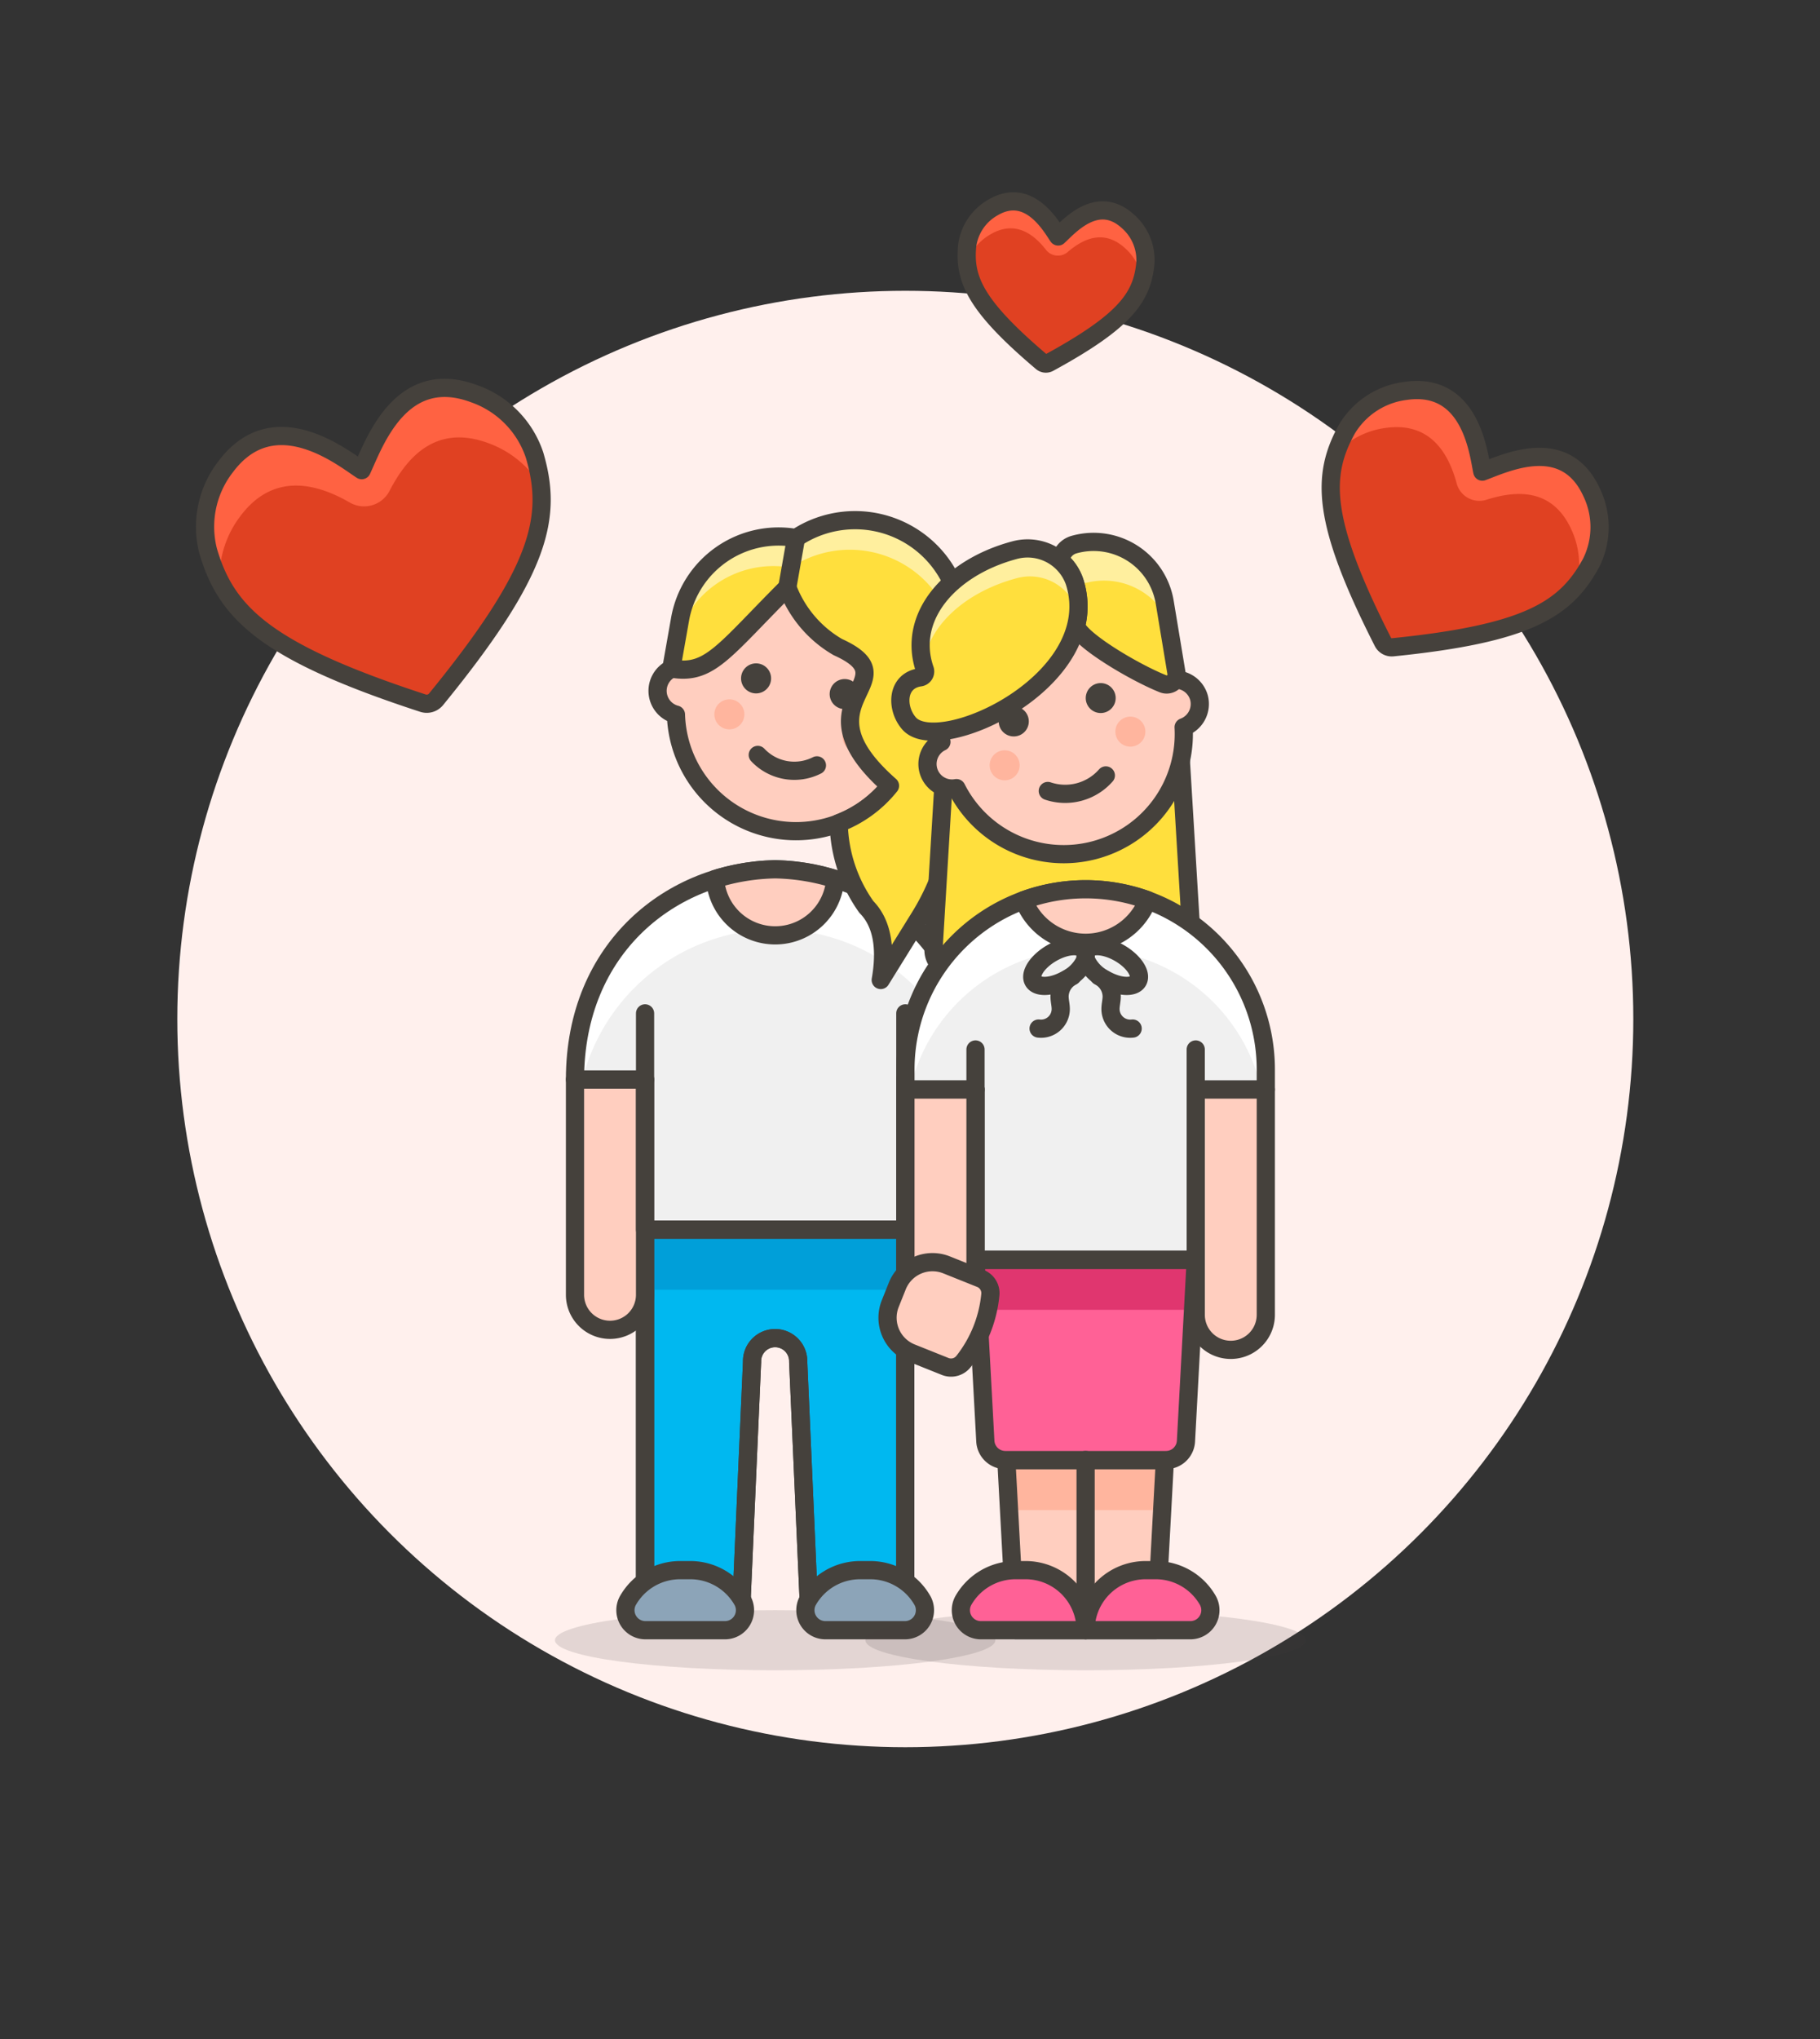 <svg id="Multicolor" xmlns="http://www.w3.org/2000/svg" viewBox="0 0 100 112"><rect x="0" y="0" width="100" height="112" fill="#333333" stroke="none"/><defs><style>.cls-1{fill:#fff0ed;}.cls-2{fill:#e04122;}.cls-3{fill:#ff6242;}.cls-4{fill:none;}.cls-11,.cls-16,.cls-20,.cls-4,.cls-7,.cls-9{stroke:#45413c;stroke-linecap:round;stroke-linejoin:round;}.cls-13,.cls-5{fill:#45413c;}.cls-5{opacity:0.15;}.cls-6{fill:#f0f0f0;}.cls-7{fill:#00b8f0;}.cls-8{fill:#009fd9;}.cls-17,.cls-9{fill:#ffcebf;}.cls-10{fill:#fff;}.cls-11{fill:#8ca4b8;}.cls-12{fill:#ffb59e;}.cls-14,.cls-16{fill:#ffdf3d;}.cls-15{fill:#ffef9e;}.cls-18,.cls-20{fill:#ff6196;}.cls-19{fill:#e0366f;}</style></defs><title>53- couple-lesbian-love-head-to-head-4</title><g id="Background"><g id="New_Symbol_25-29" data-name="New Symbol 25"><circle class="cls-1" cx="49.742" cy="55.973" r="40"/></g></g><g id="Scene"><path class="cls-2" d="M23.242,38.624a.663.663,0,0,0,.716-.21C29.732,31.339,30.37,28.389,29.372,25h0a5.369,5.369,0,0,0-3.322-3.375h0c-4.056-1.51-5.5,2.766-6.176,4.2-.939-.593-4.777-3.783-7.466-.2h0a5.367,5.367,0,0,0-.973,4.635h0C12.427,33.656,14.561,35.792,23.242,38.624Z"/><path class="cls-3" d="M13.207,28.35c1.9-2.539,4.384-1.681,6-.753a1.574,1.574,0,0,0,2.19-.622c.889-1.718,2.462-3.741,5.447-2.629a5.6,5.6,0,0,1,2.865,2.343A9.43,9.43,0,0,0,29.372,25a5.364,5.364,0,0,0-3.323-3.374c-4.055-1.511-5.5,2.765-6.174,4.2-.94-.593-4.778-3.783-7.467-.2a5.364,5.364,0,0,0-.973,4.635,9.422,9.422,0,0,0,.626,1.607A5.6,5.6,0,0,1,13.207,28.35Z"/><path class="cls-4" d="M23.242,38.624a.663.663,0,0,0,.716-.21C29.732,31.339,30.37,28.389,29.372,25h0a5.369,5.369,0,0,0-3.322-3.375h0c-4.056-1.51-5.5,2.766-6.176,4.2-.939-.593-4.777-3.783-7.466-.2h0a5.367,5.367,0,0,0-.973,4.635h0C12.427,33.656,14.561,35.792,23.242,38.624Z"/><path class="cls-2" d="M75.986,35.263a.542.542,0,0,0,.536.292c7.437-.753,9.514-2.09,10.9-4.631h0a4.393,4.393,0,0,0,.031-3.876h0c-1.473-3.222-4.787-1.586-6.007-1.142-.2-.888-.575-4.956-4.207-4.436h0a4.392,4.392,0,0,0-3.246,2.12h0C72.6,26.127,72.6,28.6,75.986,35.263Z"/><path class="cls-3" d="M76.125,23.507c2.571-.368,3.51,1.565,3.91,3.04a1.289,1.289,0,0,0,1.628.907c1.509-.479,3.59-.74,4.675,1.631a4.583,4.583,0,0,1,.3,3.015,7.593,7.593,0,0,0,.78-1.176,4.389,4.389,0,0,0,.03-3.876c-1.472-3.222-4.786-1.586-6.005-1.142-.2-.888-.576-4.956-4.208-4.436a4.387,4.387,0,0,0-3.246,2.12,7.728,7.728,0,0,0-.568,1.292A4.59,4.59,0,0,1,76.125,23.507Z"/><path class="cls-4" d="M75.986,35.263a.542.542,0,0,0,.536.292c7.437-.753,9.514-2.09,10.9-4.631h0a4.393,4.393,0,0,0,.031-3.876h0c-1.473-3.222-4.787-1.586-6.007-1.142-.2-.888-.575-4.956-4.207-4.436h0a4.392,4.392,0,0,0-3.246,2.12h0C72.6,26.127,72.6,28.6,75.986,35.263Z"/><path class="cls-2" d="M57.242,19.889a.345.345,0,0,0,.39.04c4.219-2.3,5.116-3.61,5.3-5.461h0a2.82,2.82,0,0,0-.948-2.3h0c-1.676-1.541-3.232.254-3.844.821-.34-.476-1.576-2.793-3.6-1.58h0a2.826,2.826,0,0,0-1.395,2.066h0C52.958,15.321,53.574,16.785,57.242,19.889Z"/><path class="cls-3" d="M54.392,12.89c1.432-.859,2.47.052,3.075.826a.829.829,0,0,0,1.191.132c.775-.661,1.943-1.334,3.176-.2a2.942,2.942,0,0,1,.931,1.712,4.885,4.885,0,0,0,.169-.892,2.82,2.82,0,0,0-.948-2.3c-1.676-1.541-3.232.254-3.843.821-.341-.476-1.577-2.793-3.6-1.58a2.824,2.824,0,0,0-1.395,2.066,4.925,4.925,0,0,0-.014.907A2.946,2.946,0,0,1,54.392,12.89Z"/><path class="cls-4" d="M57.242,19.889a.345.345,0,0,0,.39.04c4.219-2.3,5.116-3.61,5.3-5.461h0a2.82,2.82,0,0,0-.948-2.3h0c-1.676-1.541-3.232.254-3.844.821-.34-.476-1.576-2.793-3.6-1.58h0a2.826,2.826,0,0,0-1.395,2.066h0C52.958,15.321,53.574,16.785,57.242,19.889Z"/><ellipse class="cls-5" cx="42.593" cy="90.096" rx="12.1" ry="1.65"/><path class="cls-6" d="M42.593,47.746c-5.675.111-11,4.282-11,11.55h3.85v8.25h14.3V59.3h3.85C53.593,52.028,48.268,47.857,42.593,47.746Z"/><path class="cls-7" d="M35.443,67.546v20.9h5.279l.6-13.641a1.268,1.268,0,1,1,2.535,0l.6,13.641h5.28v-20.9Z"/><rect class="cls-8" x="35.443" y="67.546" width="14.3" height="3.3"/><path class="cls-4" d="M35.443,67.546v20.9h5.279l.6-13.641a1.268,1.268,0,1,1,2.535,0l.6,13.641h5.28v-20.9Z"/><path class="cls-9" d="M51.668,73.046h0a1.925,1.925,0,0,1-1.925-1.925V59.3h3.85V71.121A1.925,1.925,0,0,1,51.668,73.046Z"/><path class="cls-9" d="M33.518,73.046h0a1.925,1.925,0,0,1-1.925-1.925V59.3h3.85V71.121A1.925,1.925,0,0,1,33.518,73.046Z"/><path class="cls-10" d="M42.593,51.046a10.941,10.941,0,0,1,10.6,8.25h.4c0-7.268-5.325-11.439-11-11.55-5.675.111-11,4.282-11,11.55H32A10.939,10.939,0,0,1,42.593,51.046Z"/><path class="cls-4" d="M42.593,47.746c-5.675.111-11,4.282-11,11.55h3.85v8.25h14.3V59.3h3.85C53.593,52.028,48.268,47.857,42.593,47.746Z"/><line class="cls-4" x1="49.743" y1="59.296" x2="49.743" y2="55.663"/><line class="cls-4" x1="35.443" y1="59.296" x2="35.443" y2="55.663"/><path class="cls-9" d="M39.293,48.285V48.3a3.308,3.308,0,0,0,6.6,0v-.011a11.746,11.746,0,0,0-3.3-.539A11.753,11.753,0,0,0,39.293,48.285Z"/><path class="cls-11" d="M35.471,89.546a1.1,1.1,0,0,1-.987-1.6,3.3,3.3,0,0,1,2.89-1.7h.55a3.3,3.3,0,0,1,2.889,1.7,1.1,1.1,0,0,1-.987,1.6Z"/><path class="cls-11" d="M45.359,89.546a1.1,1.1,0,0,1-.987-1.6,3.3,3.3,0,0,1,2.89-1.7h.55a3.3,3.3,0,0,1,2.889,1.7,1.1,1.1,0,0,1-.987,1.6Z"/><path class="cls-9" d="M51.321,40.384a1.356,1.356,0,0,0-.854-1.491l.153-.867a6.6,6.6,0,0,0-13-2.292l-.153.867a1.347,1.347,0,0,0-.327,2.651A6.6,6.6,0,0,0,49.868,41.5,1.361,1.361,0,0,0,51.321,40.384Z"/><circle class="cls-12" cx="40.075" cy="39.238" r="0.825"/><circle class="cls-12" cx="47.116" cy="40.48" r="0.825"/><path class="cls-4" d="M44.886,42.041a2.751,2.751,0,0,1-3.25-.573"/><path class="cls-13" d="M41.539,36.438a.825.825,0,0,0-.142,1.637.779.779,0,0,0,.144.013.825.825,0,0,0,.142-1.638.875.875,0,0,0-.144-.012Z"/><path class="cls-13" d="M46.414,37.3a.825.825,0,0,0-.143,1.638.893.893,0,0,0,.144.012.825.825,0,0,0,.143-1.637.8.8,0,0,0-.144-.013Z"/><path class="cls-14" d="M52.368,41.509h0c-.307-2.073-.189-2.824.378-6.036h0a5.858,5.858,0,0,0-9.009-5.92,5.5,5.5,0,0,0-6.371,4.461l-.478,2.708c2.1.371,2.835-.923,6.372-4.461a6.365,6.365,0,0,0,2.772,3.281c4.193,1.9-2.488,2.9,2.868,7.618a6.634,6.634,0,0,1-2.817,2.057,8.193,8.193,0,0,0,1.518,4.6c.891.9,1.091,2.314.791,4.013l2.142-3.454A13.162,13.162,0,0,0,52.368,41.509Z"/><path class="cls-15" d="M52.459,37.1l-.023.132h.008c.08-.5.181-1.072.3-1.758h0a5.858,5.858,0,0,0-9.009-5.92,5.5,5.5,0,0,0-6.371,4.461l-.287,1.625a5.5,5.5,0,0,1,6.372-4.462A5.858,5.858,0,0,1,52.459,37.1Z"/><path class="cls-4" d="M52.368,41.509h0c-.307-2.073-.189-2.824.378-6.036h0a5.858,5.858,0,0,0-9.009-5.92,5.5,5.5,0,0,0-6.371,4.461l-.478,2.708c2.1.371,2.835-.923,6.372-4.461a6.365,6.365,0,0,0,2.772,3.281c4.193,1.9-2.488,2.9,2.868,7.618a6.634,6.634,0,0,1-2.817,2.057,8.193,8.193,0,0,0,1.518,4.6c.891.9,1.091,2.314.791,4.013l2.142-3.454A13.162,13.162,0,0,0,52.368,41.509Z"/><line class="cls-4" x1="43.26" y1="32.261" x2="43.737" y2="29.553"/><path class="cls-16" d="M65.507,52.15l-.646-10.711a6.6,6.6,0,0,1-12.923,0L51.292,52.15a1.1,1.1,0,0,0,1.1,1.141H64.408A1.1,1.1,0,0,0,65.507,52.15Z"/><path class="cls-9" d="M65.879,38.323a1.358,1.358,0,0,0-1.4-.99l-.228-.85A6.6,6.6,0,1,0,51.5,39.9l.227.851a1.347,1.347,0,0,0,.825,2.54,6.6,6.6,0,0,0,12.482-3.345A1.362,1.362,0,0,0,65.879,38.323Z"/><path class="cls-13" d="M55.7,38.8a.793.793,0,0,0-.214.029.825.825,0,0,0,.213,1.622.824.824,0,0,0,.8-1.039.824.824,0,0,0-.8-.612Z"/><path class="cls-13" d="M60.476,37.522a.8.8,0,0,0-.214.029.822.822,0,1,0,.214-.029Z"/><circle class="cls-12" cx="55.201" cy="42.038" r="0.825"/><circle class="cls-12" cx="62.108" cy="40.188" r="0.825"/><path class="cls-4" d="M57.572,43.448a2.975,2.975,0,0,0,3.188-.854"/><path class="cls-14" d="M58.987,29.922a1.04,1.04,0,0,0-.725.869,2.54,2.54,0,0,1,.782,1.167,4.4,4.4,0,0,1,.083,2.417c.206.771,3.175,2.546,4.778,3.186a.544.544,0,0,0,.734-.6L64,33.106A3.961,3.961,0,0,0,58.987,29.922Z"/><path class="cls-15" d="M58.987,29.922a1.039,1.039,0,0,0-.725.869,2.54,2.54,0,0,1,.782,1.167c.037.119.069.236.1.353a1.1,1.1,0,0,1,.5-.287,3.946,3.946,0,0,1,4.511,1.99L64,33.106A3.961,3.961,0,0,0,58.987,29.922Z"/><path class="cls-4" d="M58.987,29.922a1.04,1.04,0,0,0-.725.869,2.54,2.54,0,0,1,.782,1.167,4.4,4.4,0,0,1,.083,2.417c.206.771,3.175,2.546,4.778,3.186a.544.544,0,0,0,.734-.6L64,33.106A3.961,3.961,0,0,0,58.987,29.922Z"/><path class="cls-14" d="M55.736,30.222a2.735,2.735,0,0,1,3.307,1.736c1.72,5.413-7.436,9.65-9.089,7.785-.727-.819-.72-2.358.61-2.539a.324.324,0,0,0,.245-.438C49.822,33.877,52.191,31.173,55.736,30.222Z"/><path class="cls-15" d="M55.863,31.76a2.735,2.735,0,0,1,3.308,1.735q.036.117.066.231a4.408,4.408,0,0,0-.193-1.768,2.735,2.735,0,0,0-3.309-1.735c-3.45.924-5.785,3.51-5,6.311C50.989,34.363,53.058,32.512,55.863,31.76Z"/><path class="cls-4" d="M55.736,30.222a2.735,2.735,0,0,1,3.307,1.736c1.72,5.413-7.436,9.65-9.089,7.785-.727-.819-.72-2.358.61-2.539a.324.324,0,0,0,.245-.438C49.822,33.877,52.191,31.173,55.736,30.222Z"/><ellipse class="cls-5" cx="59.649" cy="90.096" rx="12.1" ry="1.65"/><path class="cls-6" d="M59.649,48.846a9.9,9.9,0,0,0-9.9,9.9v1.1H53.6V69.2H65.7v-9.35h3.85v-1.1A9.9,9.9,0,0,0,59.649,48.846Z"/><polygon class="cls-17" points="55.294 80.196 55.799 89.546 63.499 89.546 64.005 80.196 55.294 80.196"/><polygon class="cls-12" points="63.856 82.946 64.005 80.196 55.294 80.196 55.443 82.946 63.856 82.946"/><polygon class="cls-4" points="55.294 80.196 55.799 89.546 63.499 89.546 64.005 80.196 55.294 80.196"/><path class="cls-18" d="M64.063,80.2a1.1,1.1,0,0,0,1.1-1.041L65.7,69.2H53.6l.539,9.959a1.1,1.1,0,0,0,1.1,1.041Z"/><polygon class="cls-19" points="65.551 71.946 65.699 69.196 53.599 69.196 53.748 71.946 65.551 71.946"/><path class="cls-4" d="M64.063,80.2a1.1,1.1,0,0,0,1.1-1.041L65.7,69.2H53.6l.539,9.959a1.1,1.1,0,0,0,1.1,1.041Z"/><path class="cls-20" d="M65.405,89.546a1.1,1.1,0,0,0,.953-1.65,3.3,3.3,0,0,0-2.859-1.65h-.55a3.3,3.3,0,0,0-3.3,3.3Z"/><path class="cls-20" d="M59.649,89.546a3.3,3.3,0,0,0-3.3-3.3H55.8a3.3,3.3,0,0,0-2.858,1.65,1.1,1.1,0,0,0,.953,1.65Z"/><line class="cls-4" x1="59.649" y1="80.196" x2="59.649" y2="89.546"/><path class="cls-10" d="M59.649,48.846a9.9,9.9,0,0,0-9.9,9.9v1.1H50a9.9,9.9,0,0,1,19.309,0h.245v-1.1A9.9,9.9,0,0,0,59.649,48.846Z"/><path class="cls-4" d="M59.649,48.846a9.9,9.9,0,0,0-9.9,9.9v1.1H53.6V69.2H65.7v-9.35h3.85v-1.1A9.9,9.9,0,0,0,59.649,48.846Z"/><path class="cls-9" d="M56.252,49.444v.013a3.647,3.647,0,0,0,6.8,0v-.013a9.95,9.95,0,0,0-6.795,0Z"/><path class="cls-4" d="M58.917,53.623a1.257,1.257,0,0,0-.7,1.11c0,.246.074.489.065.734a1.082,1.082,0,0,1-1.216,1.03"/><path class="cls-4" d="M59.649,52.685c0-.014-.008-.433-.016-.446-.227-.395-1.052-.345-1.841.11s-1.244,1.145-1.016,1.54,1.052.345,1.841-.111a2.224,2.224,0,0,0,1.032-1.093Z"/><path class="cls-4" d="M60.382,53.623a1.257,1.257,0,0,1,.7,1.11c0,.246-.074.489-.065.734a1.082,1.082,0,0,0,1.216,1.03"/><path class="cls-4" d="M59.649,52.685c0-.014.009-.433.017-.446.227-.395,1.052-.345,1.841.11s1.244,1.145,1.016,1.54-1.052.345-1.841-.111a2.227,2.227,0,0,1-1.033-1.093Z"/><line class="cls-4" x1="53.599" y1="59.846" x2="53.599" y2="57.646"/><line class="cls-4" x1="65.699" y1="59.846" x2="65.699" y2="57.646"/><path class="cls-9" d="M49.749,59.846V72.221a1.925,1.925,0,0,0,3.85,0V59.846Z"/><path class="cls-9" d="M65.7,59.846V72.221a1.925,1.925,0,0,0,3.85,0V59.846Z"/><path class="cls-9" d="M52.937,74.791a.87.87,0,0,1-1,.269l-1.863-.746a2.083,2.083,0,0,1-1.159-2.708l.387-.968a2.083,2.083,0,0,1,2.709-1.159l1.863.746a.868.868,0,0,1,.541.888A7.01,7.01,0,0,1,52.937,74.791Z"/></g></svg>